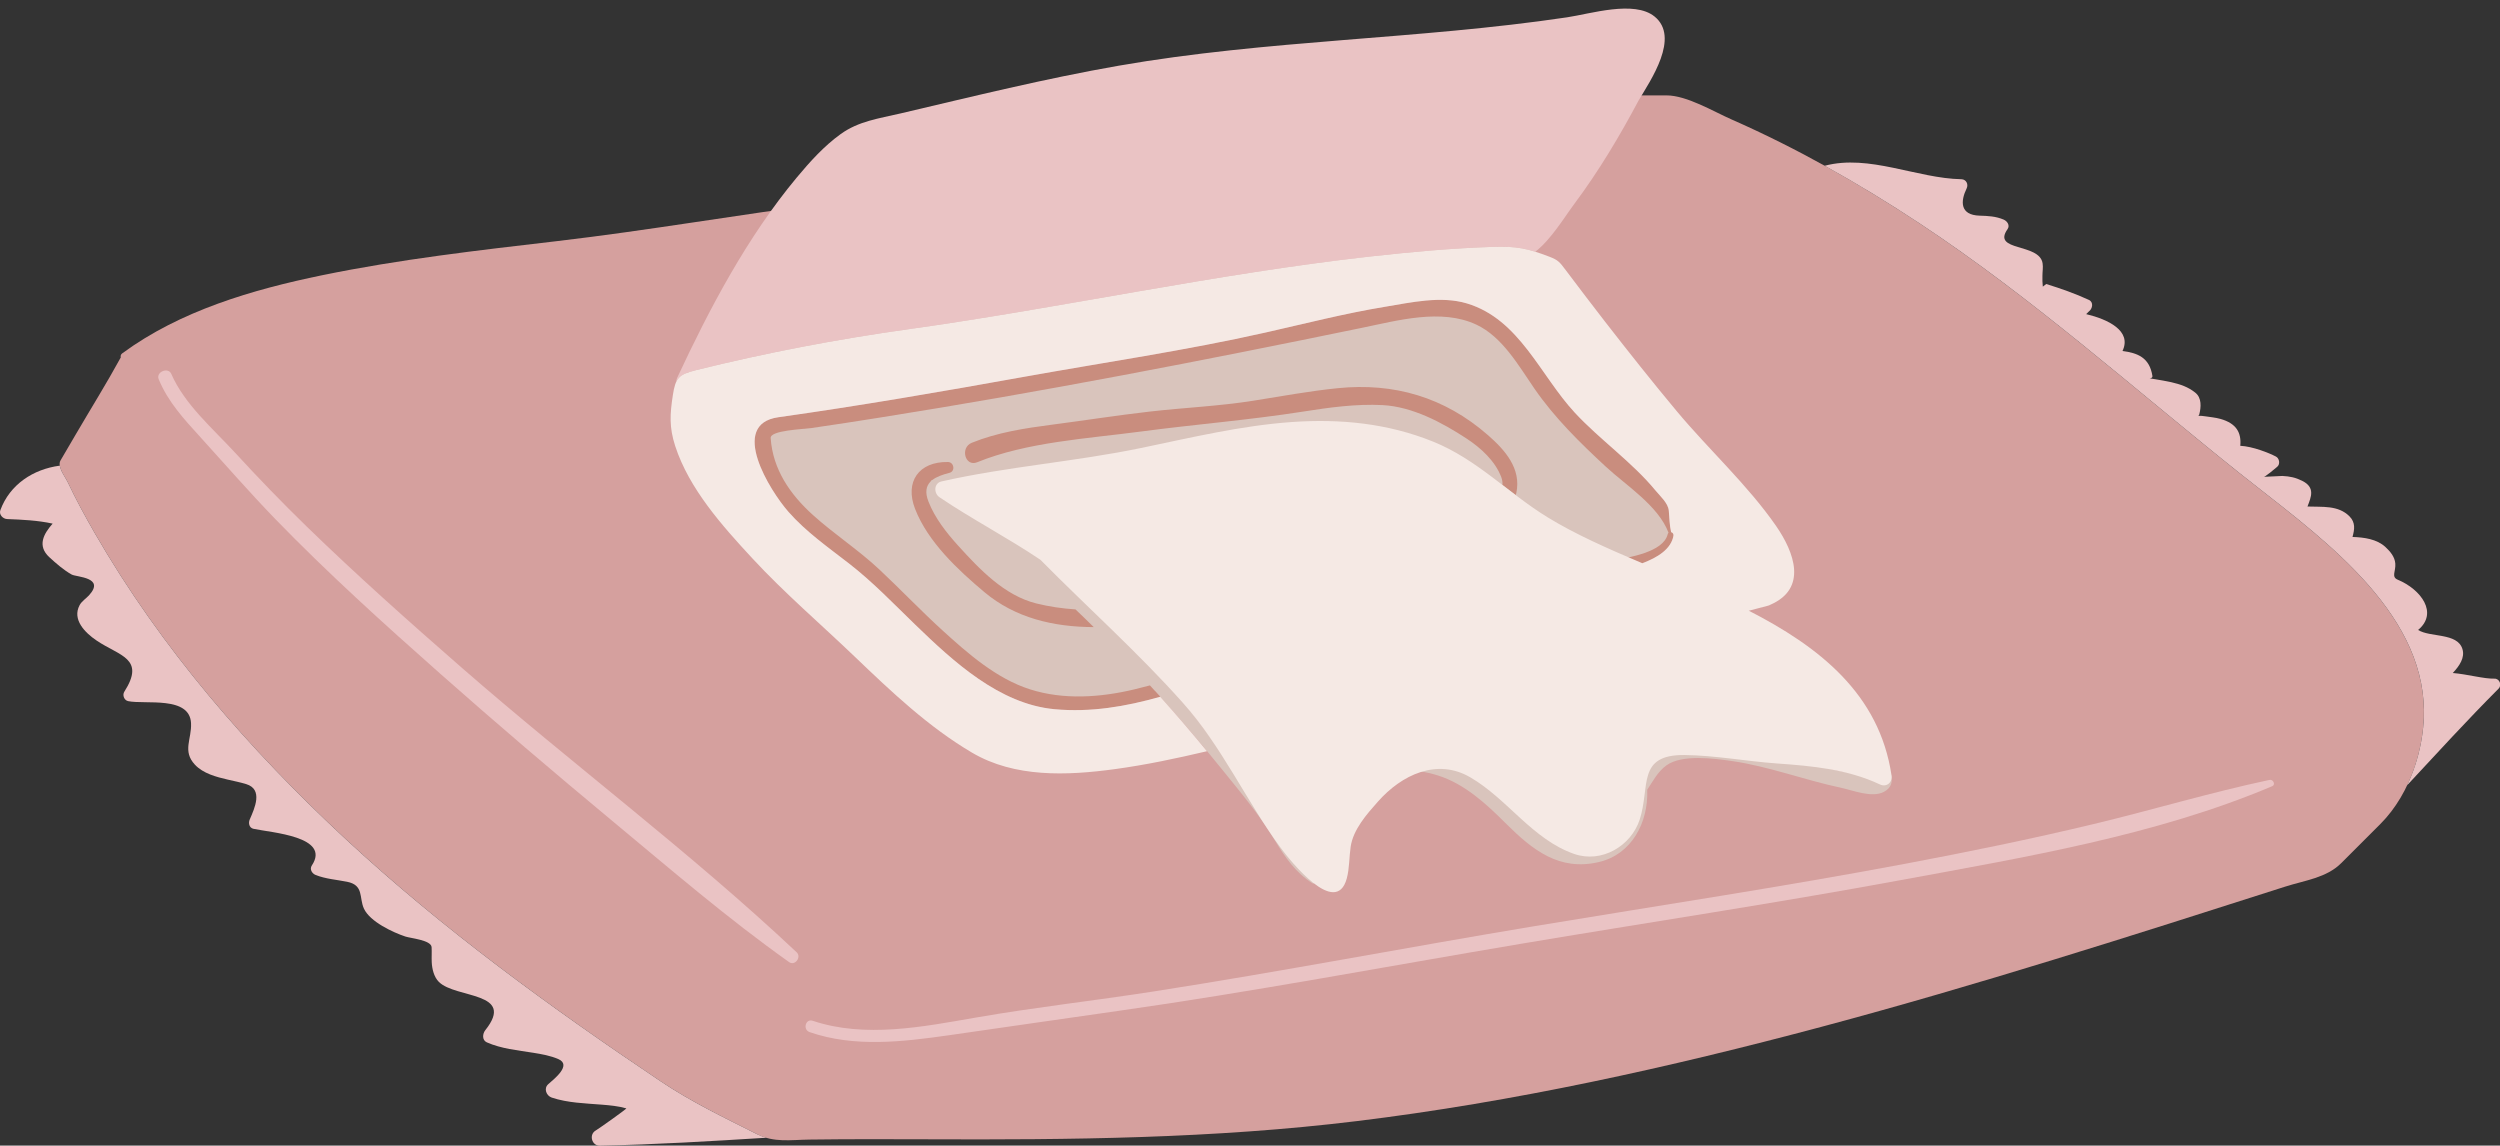 <?xml version="1.0" encoding="UTF-8"?><svg xmlns="http://www.w3.org/2000/svg" xmlns:xlink="http://www.w3.org/1999/xlink" height="226.1" preserveAspectRatio="xMidYMid meet" version="1.0" viewBox="0.0 -1.7 493.4 226.1" width="493.4" zoomAndPan="magnify"><rect x="0.0" y="-1.7" width="493.4" height="226.1" fill="#333333" stroke="none"/><defs><clipPath id="a"><path d="M 0 90 L 152 90 L 152 224.41 L 0 224.41 Z M 0 90"/></clipPath><clipPath id="b"><path d="M 360 30 L 493.441 30 L 493.441 154 L 360 154 Z M 360 30"/></clipPath></defs><g><g id="change1_1"><path d="M 478.316 136.77 C 476.926 117.039 456.012 102.867 442.059 91.73 C 421.074 74.98 401.277 57.207 378.801 42.359 C 367.023 34.582 354.703 27.578 341.777 21.891 C 338.086 20.27 332.918 17.125 328.871 17.125 C 325.539 17.125 322.203 17.125 318.871 17.129 C 316.324 17.129 313.395 18.215 310.891 18.715 C 307.125 19.465 303.348 20.164 299.566 20.848 C 291.363 22.332 283.129 23.633 274.879 24.855 C 258.434 27.293 241.922 29.262 225.402 31.152 C 204.887 33.5 184.352 35.695 163.867 38.324 C 145.836 40.637 127.93 43.785 109.871 45.895 C 94.391 47.703 78.895 49.469 63.613 52.613 C 49.824 55.457 35.582 59.613 24.105 68.051 C 23.824 68.262 23.766 68.57 23.836 68.84 C 21.027 73.984 17.902 78.984 14.945 84.047 C 13.945 85.758 12.945 87.469 11.941 89.18 C 11.234 90.391 12.883 92.43 13.344 93.406 C 14.977 96.863 16.793 100.199 18.703 103.512 C 31.766 126.188 49.137 146.184 68.262 163.93 C 87.418 181.707 108.68 197.125 130.344 211.676 C 136.426 215.762 142.879 218.852 149.422 222.145 C 152.781 223.84 155.977 223.258 159.777 223.207 C 167.473 223.105 175.168 223.121 182.863 223.152 C 211.301 223.273 239.5 223.016 267.773 219.562 C 298.793 215.777 329.379 208.996 359.543 200.938 C 390.324 192.711 420.68 182.984 451.02 173.281 C 454.863 172.051 459.156 171.555 462.059 168.652 C 464.648 166.062 467.238 163.473 469.828 160.883 C 475.816 154.891 478.906 145.09 478.316 136.77" fill="#d5a09e"/></g><g id="change2_1"><path d="M 368.32 151.543 C 366.918 151.34 365.539 150.934 364.148 150.66 C 357.516 149.359 351.016 147.516 344.367 146.273 C 339.469 145.355 334.066 145.176 329.34 146.914 C 327.016 147.77 325.738 149.629 324.617 151.633 C 324.152 150.484 323.371 149.953 322.344 149.594 C 322.199 149.059 322.059 148.523 321.914 147.992 C 321.832 147.672 321.746 147.352 321.648 147.035 C 322.113 148.625 322.988 146.961 324.422 146.375 C 326.801 145.406 329.52 145.137 332.043 144.875 C 343.125 143.719 355.438 141.062 365.57 147.074 C 366.426 147.582 372.234 152.113 368.32 151.543 Z M 320.637 160.738 C 318.48 165.133 312.875 166.453 308.484 165.371 C 304.512 164.395 301.203 160.379 298.398 157.625 C 295.879 155.148 293.16 152.941 290.176 151.039 C 286.086 148.434 281.27 147.332 276.492 147.52 C 281.992 145.617 287.5 143.742 293.004 141.852 C 294.203 141.438 295.406 141.023 296.605 140.609 C 296.223 140.742 297.051 140.84 298.023 141.277 C 302.402 143.242 306.781 145.203 311.156 147.168 C 314.613 148.719 317.758 150.578 321.09 152.27 C 321.457 152.766 321.82 153.266 322.188 153.758 C 322.41 155.805 321.191 159.613 320.637 160.738 Z M 371.75 148.332 C 365.551 139.391 351.922 139.305 342.426 140.266 C 335.23 140.996 323.289 140.043 318.41 146.484 C 318.039 146.973 318.137 147.746 318.41 148.242 C 318.453 148.324 318.512 148.402 318.555 148.484 C 318.336 148.402 318.117 148.32 317.891 148.223 C 312.523 145.93 307.156 143.637 301.789 141.344 C 300.113 140.629 297.605 138.77 295.738 139.449 C 287.891 142.312 280.059 145.234 272.188 148.047 C 271.48 148.191 270.773 148.355 270.078 148.555 C 269.332 148.77 269.496 149.863 270.262 149.891 C 274.938 150.039 279.438 149.926 283.945 151.395 C 289.164 153.098 293.352 156.98 297.156 160.777 C 302.469 166.074 307.738 170.281 315.59 168.426 C 322.09 166.891 325.305 160.555 325.098 154.34 C 325.098 154.281 325.09 154.234 325.086 154.176 C 326.23 152.484 327.129 150.641 328.855 149.375 C 331.926 147.121 338.32 147.992 341.855 148.504 C 349.117 149.559 356.113 152.238 363.293 153.762 C 365.664 154.262 369.453 155.836 371.816 154.574 C 374.539 153.125 373.098 150.273 371.75 148.332" fill="#d9c4bc"/></g><g id="change2_2"><path d="M 251.047 161.039 C 248.629 156.637 245.281 152.633 242.34 148.57 C 238.73 143.582 235.066 138.578 231.211 133.754 C 240.711 130.777 250.035 126.59 258.598 124.379 C 273.598 120.379 289.098 116.879 304.098 112.879 C 309.098 111.379 329.203 109.379 329.703 103.879 L 328.098 98.879 C 320.098 90.379 312.098 84.879 305.098 75.379 C 298.098 65.379 294.098 57.879 281.098 59.379 C 267.598 60.879 254.598 64.879 241.098 67.379 C 211.598 72.379 181.598 78.379 152.098 82.379 L 150.598 83.379 C 150.098 96.379 162.598 103.379 171.598 110.879 C 181.598 119.879 194.098 135.379 208.098 136.879 C 214.641 137.648 221.328 136.562 227.969 134.715 C 232.395 139.59 236.684 144.582 240.836 149.727 C 244.598 154.387 248.488 158.965 251.578 164.105 C 253.617 167.5 255.68 170.52 259.074 172.652 C 259.309 172.797 259.508 172.441 259.289 172.285 C 255.27 169.473 253.336 165.207 251.047 161.039" fill="#d9c4bc"/></g><g id="change3_2"><path d="M 447.914 152.223 C 436.234 154.699 424.785 158.156 413.176 160.941 C 400.895 163.887 388.516 166.418 376.102 168.758 C 351.816 173.332 327.375 177.02 302.996 181.062 C 277.848 185.234 252.812 190.059 227.617 193.984 C 215.961 195.797 204.227 197.102 192.602 199.125 C 182.18 200.941 170.723 203.234 160.402 199.762 C 158.977 199.281 158.383 201.512 159.785 201.996 C 168.598 205.055 178.148 203.918 187.184 202.629 C 198.305 201.039 209.418 199.41 220.543 197.832 C 247.156 194.059 273.555 189.047 300.055 184.586 C 325.047 180.379 350.113 176.617 375.035 172.016 C 399.504 167.496 425.422 163.207 448.438 153.465 C 449.184 153.148 448.625 152.07 447.914 152.223" fill="#eac3c4"/></g><g id="change3_3"><path d="M 91 129.969 C 80.66 120.945 70.398 111.805 60.555 102.242 C 55.703 97.527 51.004 92.66 46.426 87.68 C 42.023 82.891 36.434 78.129 33.801 72.086 C 33.188 70.68 30.734 71.711 31.316 73.137 C 33.164 77.629 36.312 81.02 39.547 84.574 C 44.457 89.969 49.219 95.461 54.297 100.703 C 64.684 111.414 75.77 121.426 86.938 131.309 C 98.023 141.117 109.293 150.723 120.68 160.18 C 132.156 169.707 143.566 179.551 155.738 188.18 C 156.895 188.996 158.234 187.191 157.23 186.246 C 136.184 166.438 112.777 148.98 91 129.969" fill="#eac3c4"/></g><g clip-path="url(#a)" id="change3_1"><path d="M 130.344 211.676 C 108.676 197.129 87.418 181.707 68.262 163.934 C 49.137 146.184 31.766 126.188 18.703 103.512 C 16.793 100.199 14.977 96.863 13.344 93.406 C 12.996 92.672 11.977 91.336 11.797 90.203 C 6.566 90.895 1.945 93.902 0.074 98.977 C -0.254 99.867 0.578 100.711 1.418 100.742 C 4.457 100.863 7.449 101 10.391 101.641 C 8.602 103.66 7.301 106.02 9.73 108.266 C 11.055 109.484 12.586 110.828 14.156 111.695 C 15.094 112.211 20.844 112.211 17.559 115.801 C 16.98 116.434 16.133 116.949 15.719 117.723 C 14.172 120.59 16.805 123.191 19.066 124.719 C 23.605 127.793 28.758 128.203 24.531 134.824 C 24.113 135.48 24.504 136.512 25.285 136.676 C 28.676 137.375 37.449 135.594 37.703 141.027 C 37.852 144.199 35.949 146.508 38.469 149.219 C 40.094 150.961 42.707 151.645 44.934 152.16 C 46.16 152.445 47.391 152.684 48.598 153.055 C 51.973 154.09 50.262 157.812 49.285 160.039 C 48.98 160.73 49.168 161.688 50.031 161.875 C 53.543 162.637 65.344 163.375 61.547 169.105 C 61.047 169.859 61.59 170.711 62.316 170.996 C 64.281 171.77 66.449 171.918 68.508 172.328 C 71.867 173 70.832 175.488 71.832 177.641 C 73.023 180.211 77.559 182.324 80.012 183.137 C 81.086 183.488 85.094 183.84 85.18 185.227 C 85.238 186.215 85.16 187.219 85.207 188.207 C 85.266 189.516 85.645 191.133 86.621 192.094 C 89.98 195.406 101.875 193.984 95.773 201.625 C 95.23 202.309 95.098 203.582 96.082 204.02 C 98.969 205.293 102.141 205.574 105.23 206.074 C 106.902 206.344 108.637 206.645 110.199 207.324 C 112.922 208.508 109.336 211.262 108.191 212.285 C 107.258 213.121 107.828 214.566 108.887 214.918 C 112.043 215.973 115.488 216.051 118.781 216.316 C 120.41 216.445 122.035 216.598 123.609 217.047 C 123.777 217.094 118.133 221.094 117.566 221.418 C 116.191 222.207 116.773 224.441 118.375 224.41 C 129.332 224.191 140.309 223.523 151.258 222.844 C 150.648 222.668 150.039 222.453 149.422 222.145 C 142.879 218.852 136.426 215.762 130.344 211.676" fill="#eac3c4"/></g><g clip-path="url(#b)" id="change3_5"><path d="M 492.301 132.238 C 490.27 132.305 486.926 131.352 484.078 131.125 C 485.422 129.707 486.512 128.066 485.98 126.375 C 484.973 123.137 479.645 124.148 477.238 122.629 C 481.266 119.285 477.812 114.621 473.215 112.711 C 471.898 112.16 472.852 111.047 472.738 109.539 C 472.641 108.188 471.734 107.141 470.797 106.266 C 469.121 104.695 466.594 104.352 464.289 104.273 C 464.688 102.832 464.926 101.441 463.684 100.195 C 461.453 97.969 458.316 98.391 455.402 98.266 C 456.145 96.355 456.969 94.492 454.352 93.191 C 453.027 92.531 451.91 92.309 450.438 92.234 C 450.172 92.223 446.711 92.441 446.695 92.41 C 446.82 92.664 449.266 90.566 449.438 90.418 C 450.059 89.902 449.867 88.766 449.18 88.406 C 447.828 87.699 444.59 86.398 442.141 86.285 C 442.391 83.676 441.352 81.863 438.254 80.984 C 437.258 80.699 436.172 80.609 435.148 80.453 C 434.25 80.32 433.922 80.371 433.84 80.395 C 433.891 80.371 434 80.289 434.055 80.062 C 434.406 78.66 434.566 76.844 433.27 75.801 C 431.836 74.652 430.32 74.152 428.535 73.734 C 427.504 73.492 426.445 73.34 425.402 73.152 C 423.172 72.754 424.922 73.277 424.797 72.48 C 424.215 68.828 421.855 67.973 418.898 67.57 C 420.793 63.574 415.988 61.309 411.727 60.297 C 411.906 60.117 412.082 59.941 412.262 59.766 C 412.98 59.246 413.242 57.941 412.262 57.488 C 409.523 56.223 406.719 55.246 403.84 54.352 C 403.617 54.527 403.391 54.699 403.168 54.875 C 403.094 54.16 403.07 53.445 403.094 52.727 C 403.094 51.902 403.254 51.078 403.125 50.258 C 402.496 46.223 393.062 47.984 396.207 43.527 C 396.738 42.773 396.137 41.93 395.438 41.637 C 393.875 40.98 392.383 40.914 390.703 40.863 C 386.777 40.75 386.91 38.004 388.137 35.484 C 388.531 34.668 388.059 33.691 387.098 33.672 C 378.324 33.508 368.875 28.68 360.121 31.016 C 366.496 34.543 372.723 38.344 378.801 42.359 C 401.277 57.203 421.074 74.977 442.062 91.727 C 456.012 102.863 476.926 117.035 478.32 136.77 C 478.699 142.129 477.539 148.105 475.07 153.281 C 481.035 146.875 486.938 140.41 493.117 134.215 C 493.812 133.52 493.324 132.207 492.301 132.238" fill="#eac3c4"/></g><g id="change3_4"><path d="M 137.387 71.348 C 151.203 67.922 165.117 65.262 179.215 63.285 C 209.738 59.016 239.93 52.336 270.566 48.91 C 278.559 48.016 286.574 47.293 294.613 47.02 C 298.176 46.902 300.328 47.148 303.012 47.984 C 306.168 45.516 308.703 41.223 310.781 38.441 C 315.539 32.059 319.656 25.156 323.391 18.137 C 325.762 14.148 331.621 5.656 326.531 1.551 C 322.512 -1.688 313.934 1.023 309.273 1.719 C 279.895 6.094 250.129 6.148 220.82 11.262 C 206.324 13.789 192.016 17.332 177.695 20.695 C 173.469 21.688 169.461 22.199 165.906 24.766 C 162.609 27.145 159.844 30.223 157.254 33.328 C 147.477 45.07 140.066 59.102 133.629 72.902 C 133.527 73.125 133.492 73.367 133.496 73.609 C 134.098 72.402 135.141 71.906 137.387 71.348" fill="#eac3c4"/></g><g id="change4_1"><path d="M 329.809 103.32 C 329.5 102.008 329.461 100.379 329.348 99.09 C 329.219 97.59 327.648 96.219 326.738 95.117 C 322.109 89.5 315.777 85.109 310.801 79.75 C 303.961 72.367 299.898 61.301 289.5 58.188 C 284.348 56.641 278.48 58 273.34 58.848 C 265.418 60.148 257.629 62.156 249.801 63.918 C 234.02 67.48 217.91 69.828 201.988 72.688 C 185.91 75.578 169.801 78.367 153.617 80.648 C 143.777 82.039 151.91 95.098 155.598 99.309 C 159.051 103.25 163.449 106.328 167.559 109.52 C 172.27 113.168 176.379 117.48 180.648 121.609 C 188.129 128.84 197.219 137.25 208.098 138.27 C 215.25 138.938 222.199 137.758 229 135.82 C 228.328 135.059 227.641 134.309 226.949 133.57 C 225.93 133.848 224.898 134.109 223.859 134.359 C 217.141 135.957 209.938 136.469 203.289 134.348 C 196.668 132.25 191 127.258 185.969 122.68 C 181.719 118.809 177.758 114.641 173.57 110.711 C 169.449 106.84 164.648 103.738 160.449 99.949 C 155.938 95.879 152.52 90.949 152.098 84.75 C 152 83.23 158.43 83.02 160.211 82.77 C 164.73 82.117 169.23 81.418 173.738 80.699 C 205.598 75.641 237.188 69.52 268.758 63.008 C 275.867 61.551 284.449 59.129 291.367 62.367 C 296.52 64.777 299.758 70.539 302.848 75.02 C 306.82 80.77 311.789 85.648 316.898 90.379 C 320.91 94.098 327.277 98.09 329.301 103.438 C 329.23 103.508 329.168 103.598 329.141 103.719 C 328.277 107.348 321.348 108.277 318.34 108.969 C 314.117 109.93 309.816 110.539 305.578 111.379 C 291.539 114.18 277.559 118.199 263.668 121.719 C 252.301 124.598 241.508 129.277 230.289 132.609 C 230.91 133.359 231.508 134.117 232.109 134.879 C 236.051 133.629 239.938 132.18 243.789 130.738 C 257.051 125.789 270.711 122.551 284.418 119.141 C 294.461 116.641 304.398 113.898 314.527 111.801 C 318.668 110.949 329.34 109.508 330.27 104.039 C 330.328 103.66 330.09 103.398 329.809 103.32" fill="#c98d7e"/></g><g id="change4_2"><path d="M 293.625 84.145 C 285.062 76.68 275.117 73.785 264 74.914 C 258.434 75.477 252.914 76.5 247.391 77.379 C 240.578 78.465 233.707 78.75 226.859 79.535 C 220.461 80.27 214.086 81.273 207.695 82.105 C 202.309 82.809 196.848 83.633 191.785 85.688 C 189.438 86.641 190.465 90.5 192.848 89.531 C 202.676 85.535 214.621 84.867 225.09 83.477 C 235.809 82.055 246.488 81.211 257.184 79.531 C 262.355 78.719 267.605 77.984 272.852 78.25 C 278.766 78.555 284.641 81.703 289.477 84.875 C 292.285 86.723 295.082 89.281 296.293 92.473 C 296.496 93.016 296.562 93.527 296.523 94.016 C 297.395 94.684 298.266 95.352 299.145 96.016 C 299.188 95.879 299.23 95.742 299.262 95.598 C 300.281 90.785 297.051 87.133 293.625 84.145" fill="#c98d7e"/></g><g id="change4_3"><path d="M 204.523 117.395 C 198.211 115.82 193.312 110.637 189.082 105.969 C 186.766 103.41 184.504 100.531 183.238 97.285 C 182.512 95.422 182.793 94.191 183.672 93.32 C 183.758 93.133 183.887 93.039 184.035 93.012 C 184.863 92.379 186.043 91.961 187.379 91.621 C 188.59 91.312 188.305 89.5 187.086 89.48 C 181.324 89.387 178.516 93.383 180.605 98.75 C 183.133 105.254 189.078 110.801 194.301 115.18 C 200.348 120.25 207.895 122.043 215.863 122.066 C 214.691 120.906 213.488 119.734 212.262 118.574 C 209.66 118.398 207.07 118.027 204.523 117.395" fill="#c98d7e"/></g><g id="change5_1"><path d="M 324.137 109.469 C 325.934 110.227 327.746 110.988 329.57 111.754 C 327.746 110.988 325.934 110.227 324.137 109.469 Z M 334.812 113.996 C 334.691 113.941 334.566 113.891 334.445 113.836 C 334.566 113.891 334.691 113.941 334.812 113.996 Z M 340.07 116.359 C 339.992 116.32 339.91 116.285 339.828 116.246 C 339.91 116.285 339.992 116.32 340.07 116.359 Z M 373.312 151.34 C 370.93 135.262 359.027 125.91 344.977 118.746 C 345.035 118.777 345.098 118.805 345.156 118.832 C 346.438 118.496 347.715 118.16 348.992 117.824 C 349.148 117.781 349.277 117.723 349.395 117.652 C 356.758 114.453 354.152 107.336 350.516 102.086 C 344.902 93.992 337.223 87.004 330.922 79.449 C 326.09 73.66 321.406 67.75 316.777 61.793 C 314.16 58.426 311.586 55.023 309.02 51.621 C 307.797 50 307.527 49.637 305.809 48.973 C 301.555 47.336 299.312 46.863 294.613 47.02 C 286.574 47.289 278.559 48.016 270.566 48.906 C 239.93 52.332 209.738 59.012 179.215 63.285 C 165.117 65.262 151.203 67.922 137.387 71.348 C 133.941 72.203 133.312 72.902 132.797 76.266 C 132.219 80.031 132.051 82.617 133.262 86.34 C 136.012 94.785 142.551 102.086 148.469 108.48 C 154.836 115.359 161.965 121.453 168.723 127.93 C 175.902 134.801 183.238 141.777 191.848 146.848 C 200.266 151.801 210.547 151.379 219.922 150.109 C 226.09 149.273 232.164 147.988 238.211 146.559 C 235.195 142.914 232.133 139.32 228.977 135.812 C 222.188 137.746 215.246 138.93 208.098 138.266 C 197.223 137.25 188.133 128.84 180.656 121.609 C 176.379 117.477 172.273 113.164 167.562 109.516 C 163.449 106.324 159.051 103.242 155.602 99.309 C 151.91 95.102 143.785 82.031 153.617 80.645 C 169.805 78.363 185.91 75.582 201.996 72.688 C 217.914 69.82 234.027 67.477 249.805 63.918 C 257.629 62.152 265.426 60.145 273.344 58.844 C 278.488 57.996 284.355 56.641 289.504 58.18 C 299.906 61.301 303.965 72.371 310.809 79.746 C 315.777 85.102 322.117 89.492 326.742 95.113 C 327.648 96.215 329.227 97.586 329.355 99.09 C 329.469 100.375 329.5 102.012 329.809 103.32 C 330.09 103.395 330.336 103.66 330.273 104.031 C 329.832 106.625 327.207 108.312 324.129 109.461 C 317.316 106.578 310.809 103.707 305.383 100.363 C 297.574 95.555 291.508 88.953 282.805 85.445 C 273.867 81.844 264.543 80.922 254.98 81.59 C 244.938 82.297 235.043 84.676 225.211 86.715 C 212.156 89.422 198.812 90.379 185.812 93.316 C 184.281 93.664 184.266 95.652 185.406 96.426 C 191.879 100.809 198.871 104.414 205.348 108.789 C 214.66 118.215 224.586 127.066 233.41 136.961 C 241.234 145.73 245.848 156.223 252.738 165.605 C 254.664 168.227 263.66 179.457 265.793 171.691 C 266.344 169.68 266.262 167.438 266.57 165.387 C 267.086 161.977 269.742 158.996 271.934 156.52 C 276.648 151.191 283.602 147.891 290.16 151.703 C 297.543 155.992 302.395 163.941 310.664 166.828 C 316.098 168.727 321.918 165.262 323.613 160.047 C 325.711 153.59 322.992 147.207 332.465 147.312 C 338.484 147.379 344.703 148.555 350.73 148.98 C 357.629 149.465 364.68 150.125 371.008 153.113 C 372.324 153.738 373.52 152.73 373.312 151.34" fill="#f5e9e4"/></g></g></svg>